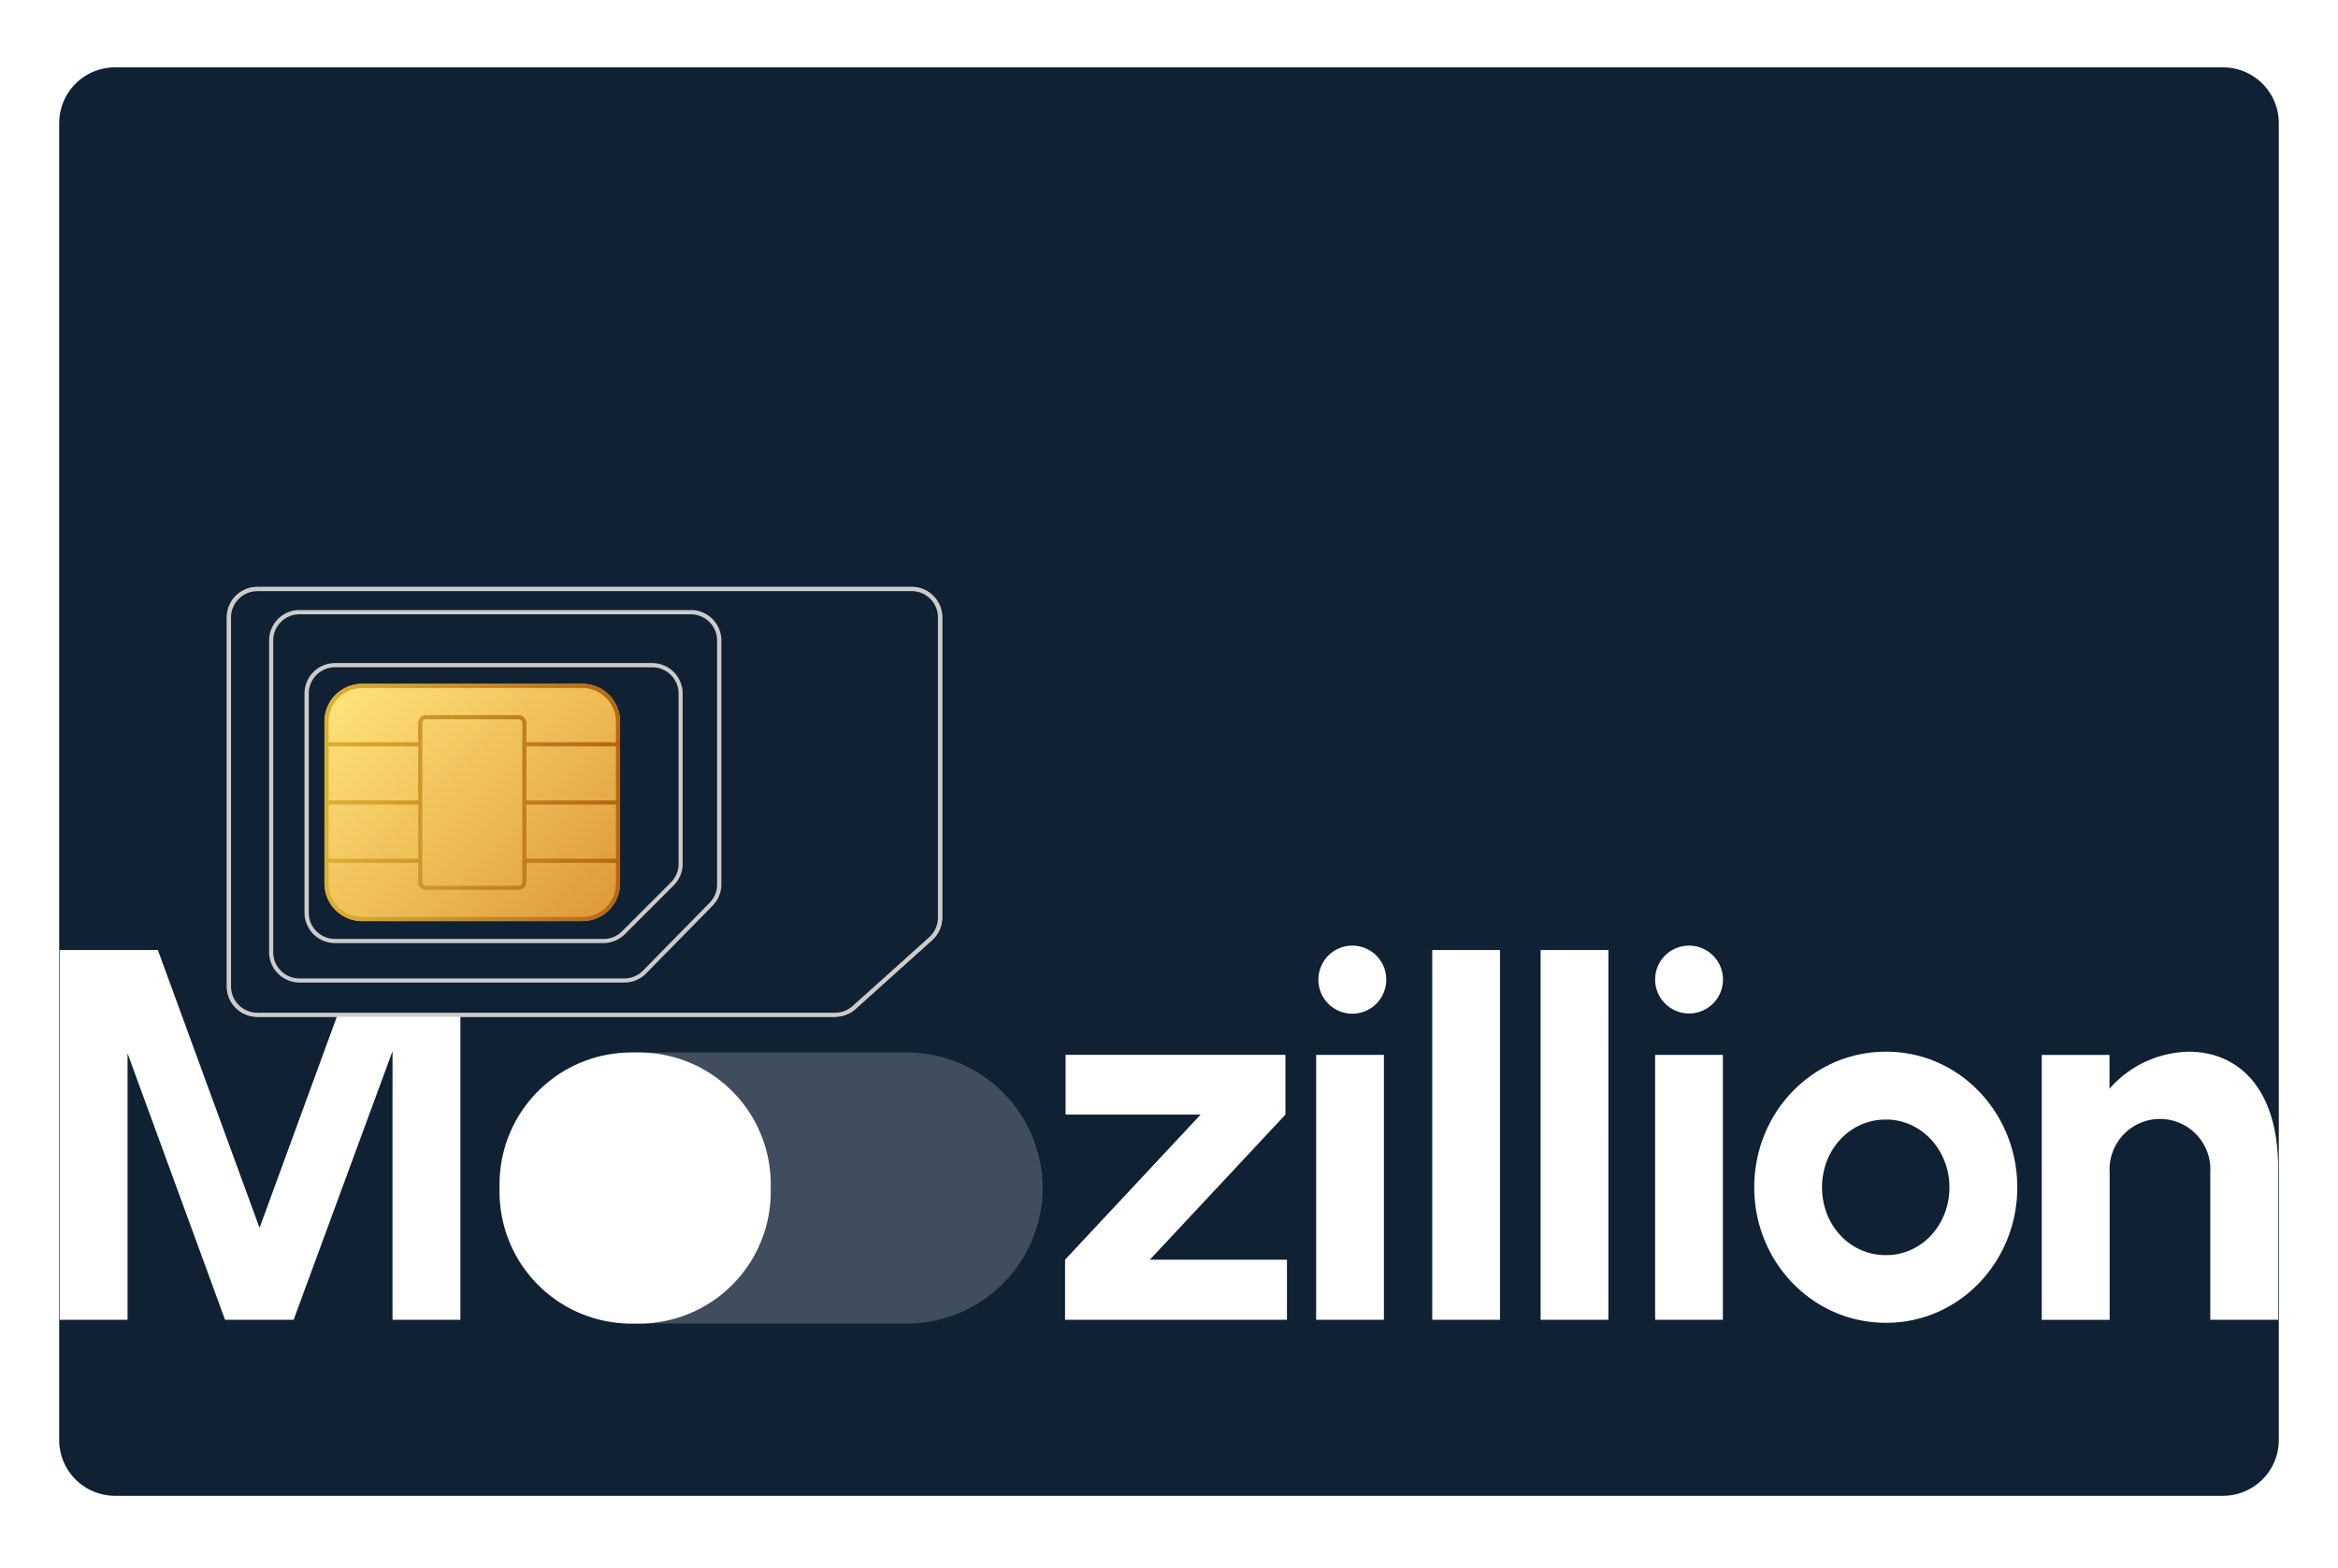 <svg xmlns="http://www.w3.org/2000/svg" width="158" height="106" fill="none"><g clip-path="url(#a)" filter="url(#b)"><path fill="#0F2133" d="M150.227.553H7.773A3.773 3.773 0 0 0 4 4.326v89.007a3.773 3.773 0 0 0 3.773 3.773h142.454A3.773 3.773 0 0 0 154 93.333V4.326a3.773 3.773 0 0 0-3.773-3.773Z"/><path fill="url(#c)" d="M61.61 35.82H17.389c-1.06 0-1.917.856-1.917 1.916v24.941c0 1.06.857 1.917 1.917 1.917h39.05c.471 0 .928-.172 1.283-.492l5.173-4.65c.405-.365.633-.883.633-1.425v-20.29c0-1.06-.857-1.918-1.916-1.918Z"/><path fill="#CCC" d="M56.438 64.731h-39.05a2.06 2.06 0 0 1-2.059-2.059v-24.94a2.06 2.06 0 0 1 2.06-2.06h44.226a2.06 2.06 0 0 1 2.06 2.06v20.285c0 .583-.25 1.14-.685 1.531l-5.173 4.65a2.06 2.06 0 0 1-1.374.528l-.005.005Zm-39.05-28.77c-.979 0-1.775.797-1.775 1.775v24.941c0 .979.797 1.775 1.775 1.775h39.05c.44 0 .862-.162 1.186-.456l5.173-4.65c.375-.335.588-.817.588-1.324v-20.29c0-.98-.796-1.776-1.775-1.776H17.388v.005Z"/><path fill="url(#d)" d="M46.686 37.381H20.244c-1.06 0-1.917.857-1.917 1.917V60.36c0 1.06.857 1.917 1.917 1.917h21.953c.518 0 1.01-.207 1.37-.573l4.493-4.579c.35-.36.548-.842.548-1.344V39.298c0-1.06-.857-1.917-1.917-1.917h-.005Z"/><path fill="#CCC" d="M42.197 62.413H20.243a2.06 2.06 0 0 1-2.058-2.059v-21.06c0-.548.213-1.066.603-1.456.39-.39.903-.604 1.456-.604H46.69a2.06 2.06 0 0 1 2.058 2.06v16.481c0 .543-.207 1.055-.588 1.44l-4.493 4.58c-.385.39-.918.618-1.47.618Zm-21.954-24.89c-.476 0-.922.183-1.257.518a1.769 1.769 0 0 0-.523 1.257V60.36c0 .98.797 1.776 1.775 1.776h21.954a1.78 1.78 0 0 0 1.268-.533l4.493-4.58c.33-.334.508-.775.508-1.242V39.298c0-.979-.797-1.775-1.776-1.775H20.243Z"/><path fill="url(#e)" d="M44.074 40.967H22.637c-1.06 0-1.917.857-1.917 1.917v14.813c0 1.06.857 1.917 1.917 1.917h18.14c.508 0 1-.203 1.354-.563l3.297-3.296c.36-.36.563-.847.563-1.354V42.889c0-1.06-.857-1.917-1.917-1.917v-.005Z"/><path fill="#CCC" d="M40.777 59.746h-18.14a2.06 2.06 0 0 1-2.059-2.054V42.879a2.06 2.06 0 0 1 2.06-2.06h21.436a2.06 2.06 0 0 1 2.059 2.06V54.39c0 .547-.213 1.065-.604 1.455l-3.296 3.296c-.39.39-.908.604-1.456.604ZM22.642 41.104c-.979 0-1.775.796-1.775 1.775v14.813c0 .979.796 1.775 1.775 1.775h18.14c.477 0 .923-.183 1.258-.522l3.296-3.297c.335-.335.523-.78.523-1.258V42.88c0-.98-.797-1.775-1.775-1.775H22.642Z"/><path fill="url(#f)" d="M39.357 42.224H24.473a2.547 2.547 0 0 0-2.546 2.546v10.944a2.548 2.548 0 0 0 2.546 2.546h14.884a2.547 2.547 0 0 0 2.546-2.546V44.77a2.547 2.547 0 0 0-2.546-2.546Z"/><path fill="url(#g)" d="M39.357 42.224H24.473a2.547 2.547 0 0 0-2.546 2.546v10.944a2.548 2.548 0 0 0 2.546 2.546h14.884a2.547 2.547 0 0 0 2.546-2.546V44.77a2.547 2.547 0 0 0-2.546-2.546Zm-17.15 8.16h6.05v3.657h-6.05v-3.657Zm6.05-.279h-6.05V46.45h6.05v3.656Zm.283 4.078v-9.306c0-.147.112-.259.259-.259h6.238c.142 0 .258.112.258.259v10.74a.26.26 0 0 1-.258.26h-6.238a.253.253 0 0 1-.259-.26v-1.434Zm7.034-3.799h6.05v3.657h-6.05v-3.657Zm6.05-.279h-6.05V46.45h6.05v3.656Zm-17.15-7.597h14.883a2.27 2.27 0 0 1 2.267 2.267v1.395h-6.05v-1.288c0-.3-.243-.543-.537-.543h-6.238c-.3 0-.543.244-.543.543v1.288h-6.05v-1.395a2.27 2.27 0 0 1 2.267-2.267Zm14.883 15.473H24.473a2.27 2.27 0 0 1-2.267-2.267V54.32h6.05v1.294c0 .299.244.537.543.537h6.238a.541.541 0 0 0 .537-.537v-1.294h6.05v1.395a2.27 2.27 0 0 1-2.267 2.267Z"/><g opacity=".2"><path fill="#fff" d="M61.3 67.14H42.918c-5.056.015-9.148 4.108-9.164 9.159a9.19 9.19 0 0 0 9.164 9.164h18.384c5.056-.016 9.144-4.113 9.159-9.164a9.188 9.188 0 0 0-9.16-9.16Z"/></g><path fill="#fff" d="M31.106 85.209h-4.58V67.054l-6.683 18.155h-4.635L8.62 67.201v18.008H4.035V60.217h6.634l6.871 18.78 6.872-18.78h6.7V85.21h-.006ZM86.972 81.147v4.062H71.976v-4.062l9.164-9.808h-9.128v-4.042H86.87v4.042l-9.164 9.808h9.27-.005ZM89.097 62.2a2.29 2.29 0 0 1 2.302-2.282 2.29 2.29 0 0 1 2.282 2.303 2.292 2.292 0 0 1-4.585.01v-.03Zm22.755 0a2.29 2.29 0 0 1 2.302-2.282 2.293 2.293 0 1 1-2.302 2.307V62.2ZM93.524 85.21h-4.58V67.301h4.58V85.21ZM101.369 85.209H96.79V60.217h4.579V85.21ZM108.693 85.209h-4.58V60.217h4.58V85.21ZM116.431 85.209h-4.579V67.302h4.579V85.21ZM118.551 76.253c0-5.066 3.951-9.164 8.89-9.164h.036c4.929 0 8.849 4.133 8.849 9.164 0 5.03-3.92 9.159-8.849 9.159h-.036c-4.929 0-8.89-4.093-8.89-9.159Zm8.921 4.585c2.393 0 4.27-2.05 4.27-4.58 0-2.53-1.912-4.584-4.27-4.584h-.036c-2.434 0-4.305 2.048-4.305 4.584 0 2.536 1.871 4.58 4.305 4.58h.036ZM153.954 74.934V85.21h-4.584v-9.96a3.41 3.41 0 0 0-3.19-3.61 3.409 3.409 0 0 0-3.611 3.615v9.96h-4.59V67.307h4.58v2.282a7.293 7.293 0 0 1 5.35-2.5c3.373 0 6.045 2.5 6.045 7.85v-.004ZM43.176 67.14h-.507a8.91 8.91 0 0 0-8.91 8.91v.507a8.91 8.91 0 0 0 8.91 8.91h.507a8.91 8.91 0 0 0 8.91-8.91v-.507a8.91 8.91 0 0 0-8.91-8.91Z"/><path fill="#102133" d="M61.61 35.82H17.389c-1.06 0-1.917.856-1.917 1.916v24.941c0 1.06.857 1.917 1.917 1.917h39.05c.471 0 .928-.172 1.283-.492l5.173-4.65c.405-.365.633-.883.633-1.425v-20.29c0-1.06-.857-1.918-1.916-1.918Z"/><path fill="#CCC" d="M56.438 64.731h-39.05a2.06 2.06 0 0 1-2.059-2.059v-24.94a2.06 2.06 0 0 1 2.06-2.06h44.226a2.06 2.06 0 0 1 2.06 2.06v20.285c0 .583-.25 1.14-.685 1.531l-5.173 4.65a2.06 2.06 0 0 1-1.374.528l-.005.005Zm-39.05-28.77c-.979 0-1.775.797-1.775 1.775v24.941c0 .979.797 1.775 1.775 1.775h39.05c.44 0 .862-.162 1.186-.456l5.173-4.65c.375-.335.588-.817.588-1.324v-20.29c0-.98-.796-1.776-1.775-1.776H17.388v.005Z"/><path fill="#102133" d="M46.686 37.381H20.244c-1.06 0-1.917.857-1.917 1.917V60.36c0 1.06.857 1.917 1.917 1.917h21.953c.518 0 1.01-.207 1.37-.573l4.493-4.579c.35-.36.548-.842.548-1.344V39.298c0-1.06-.857-1.917-1.917-1.917h-.005Z"/><path fill="#CCC" d="M42.197 62.413H20.243a2.06 2.06 0 0 1-2.058-2.059v-21.06c0-.548.213-1.066.603-1.456.39-.39.903-.604 1.456-.604H46.69a2.06 2.06 0 0 1 2.058 2.06v16.481c0 .543-.207 1.055-.588 1.44l-4.493 4.58c-.385.39-.918.618-1.47.618Zm-21.954-24.89c-.476 0-.922.183-1.257.518a1.769 1.769 0 0 0-.523 1.257V60.36c0 .98.797 1.776 1.775 1.776h21.954a1.78 1.78 0 0 0 1.268-.533l4.493-4.58c.33-.334.508-.775.508-1.242V39.298c0-.979-.797-1.775-1.776-1.775H20.243Z"/><path fill="#102133" d="M44.074 40.967H22.637c-1.06 0-1.917.857-1.917 1.917v14.813c0 1.06.857 1.917 1.917 1.917h18.14c.508 0 1-.203 1.354-.563l3.297-3.296c.36-.36.563-.847.563-1.354V42.889c0-1.06-.857-1.917-1.917-1.917v-.005Z"/><path fill="#CCC" d="M40.777 59.746h-18.14a2.06 2.06 0 0 1-2.059-2.054V42.879a2.06 2.06 0 0 1 2.06-2.06h21.436a2.06 2.06 0 0 1 2.059 2.06V54.39c0 .547-.213 1.065-.604 1.455l-3.296 3.296c-.39.39-.908.604-1.456.604ZM22.642 41.104c-.979 0-1.775.796-1.775 1.775v14.813c0 .979.796 1.775 1.775 1.775h18.14c.477 0 .923-.183 1.258-.522l3.296-3.297c.335-.335.523-.78.523-1.258V42.88c0-.98-.797-1.775-1.775-1.775H22.642Z"/><path fill="url(#h)" d="M39.357 42.224H24.473a2.547 2.547 0 0 0-2.546 2.546v10.944a2.548 2.548 0 0 0 2.546 2.546h14.884a2.547 2.547 0 0 0 2.546-2.546V44.77a2.547 2.547 0 0 0-2.546-2.546Z"/><path fill="url(#i)" d="M39.357 42.224H24.473a2.547 2.547 0 0 0-2.546 2.546v10.944a2.548 2.548 0 0 0 2.546 2.546h14.884a2.547 2.547 0 0 0 2.546-2.546V44.77a2.547 2.547 0 0 0-2.546-2.546Zm-17.15 8.16h6.05v3.657h-6.05v-3.657Zm6.05-.279h-6.05V46.45h6.05v3.656Zm.283 4.078v-9.306c0-.147.112-.259.259-.259h6.238c.142 0 .258.112.258.259v10.74a.26.26 0 0 1-.258.26h-6.238a.253.253 0 0 1-.259-.26v-1.434Zm7.034-3.799h6.05v3.657h-6.05v-3.657Zm6.05-.279h-6.05V46.45h6.05v3.656Zm-17.15-7.597h14.883a2.27 2.27 0 0 1 2.267 2.267v1.395h-6.05v-1.288c0-.3-.243-.543-.537-.543h-6.238c-.3 0-.543.244-.543.543v1.288h-6.05v-1.395a2.27 2.27 0 0 1 2.267-2.267Zm14.883 15.473H24.473a2.27 2.27 0 0 1-2.267-2.267V54.32h6.05v1.294c0 .299.244.537.543.537h6.238a.541.541 0 0 0 .537-.537v-1.294h6.05v1.395a2.27 2.27 0 0 1-2.267 2.267Z"/></g><defs><linearGradient id="c" x1="15.471" x2="63.532" y1="50.202" y2="50.202" gradientUnits="userSpaceOnUse"><stop stop-color="#F7F7F7"/><stop offset="1" stop-color="#EDEDED"/></linearGradient><linearGradient id="d" x1="18.327" x2="48.602" y1="49.826" y2="49.826" gradientUnits="userSpaceOnUse"><stop stop-color="#F7F7F7"/><stop offset="1" stop-color="#EDEDED"/></linearGradient><linearGradient id="e" x1="20.72" x2="45.991" y1="50.283" y2="50.283" gradientUnits="userSpaceOnUse"><stop stop-color="#F7F7F7"/><stop offset="1" stop-color="#EDEDED"/></linearGradient><linearGradient id="f" x1="23.657" x2="40.174" y1="41.991" y2="58.503" gradientUnits="userSpaceOnUse"><stop stop-color="#FEE378"/><stop offset="1" stop-color="#E09A3A"/></linearGradient><linearGradient id="g" x1="21.927" x2="41.903" y1="50.247" y2="50.247" gradientUnits="userSpaceOnUse"><stop stop-color="#DBAF34"/><stop offset="1" stop-color="#B56714"/></linearGradient><linearGradient id="h" x1="23.657" x2="40.174" y1="41.991" y2="58.503" gradientUnits="userSpaceOnUse"><stop stop-color="#FEE378"/><stop offset="1" stop-color="#E09A3A"/></linearGradient><linearGradient id="i" x1="21.927" x2="41.903" y1="50.247" y2="50.247" gradientUnits="userSpaceOnUse"><stop stop-color="#DBAF34"/><stop offset="1" stop-color="#B56714"/></linearGradient><clipPath id="a"><path fill="#fff" d="M4 .553h150v96.553H4z"/></clipPath><filter id="b" width="158" height="104.553" x="0" y=".553" color-interpolation-filters="sRGB" filterUnits="userSpaceOnUse"><feFlood flood-opacity="0" result="BackgroundImageFix"/><feColorMatrix in="SourceAlpha" result="hardAlpha" values="0 0 0 0 0 0 0 0 0 0 0 0 0 0 0 0 0 0 127 0"/><feOffset dy="4"/><feGaussianBlur stdDeviation="2"/><feComposite in2="hardAlpha" operator="out"/><feColorMatrix values="0 0 0 0 0 0 0 0 0 0 0 0 0 0 0 0 0 0 0.25 0"/><feBlend in2="BackgroundImageFix" result="effect1_dropShadow_33748_1307"/><feBlend in="SourceGraphic" in2="effect1_dropShadow_33748_1307" result="shape"/></filter></defs></svg>